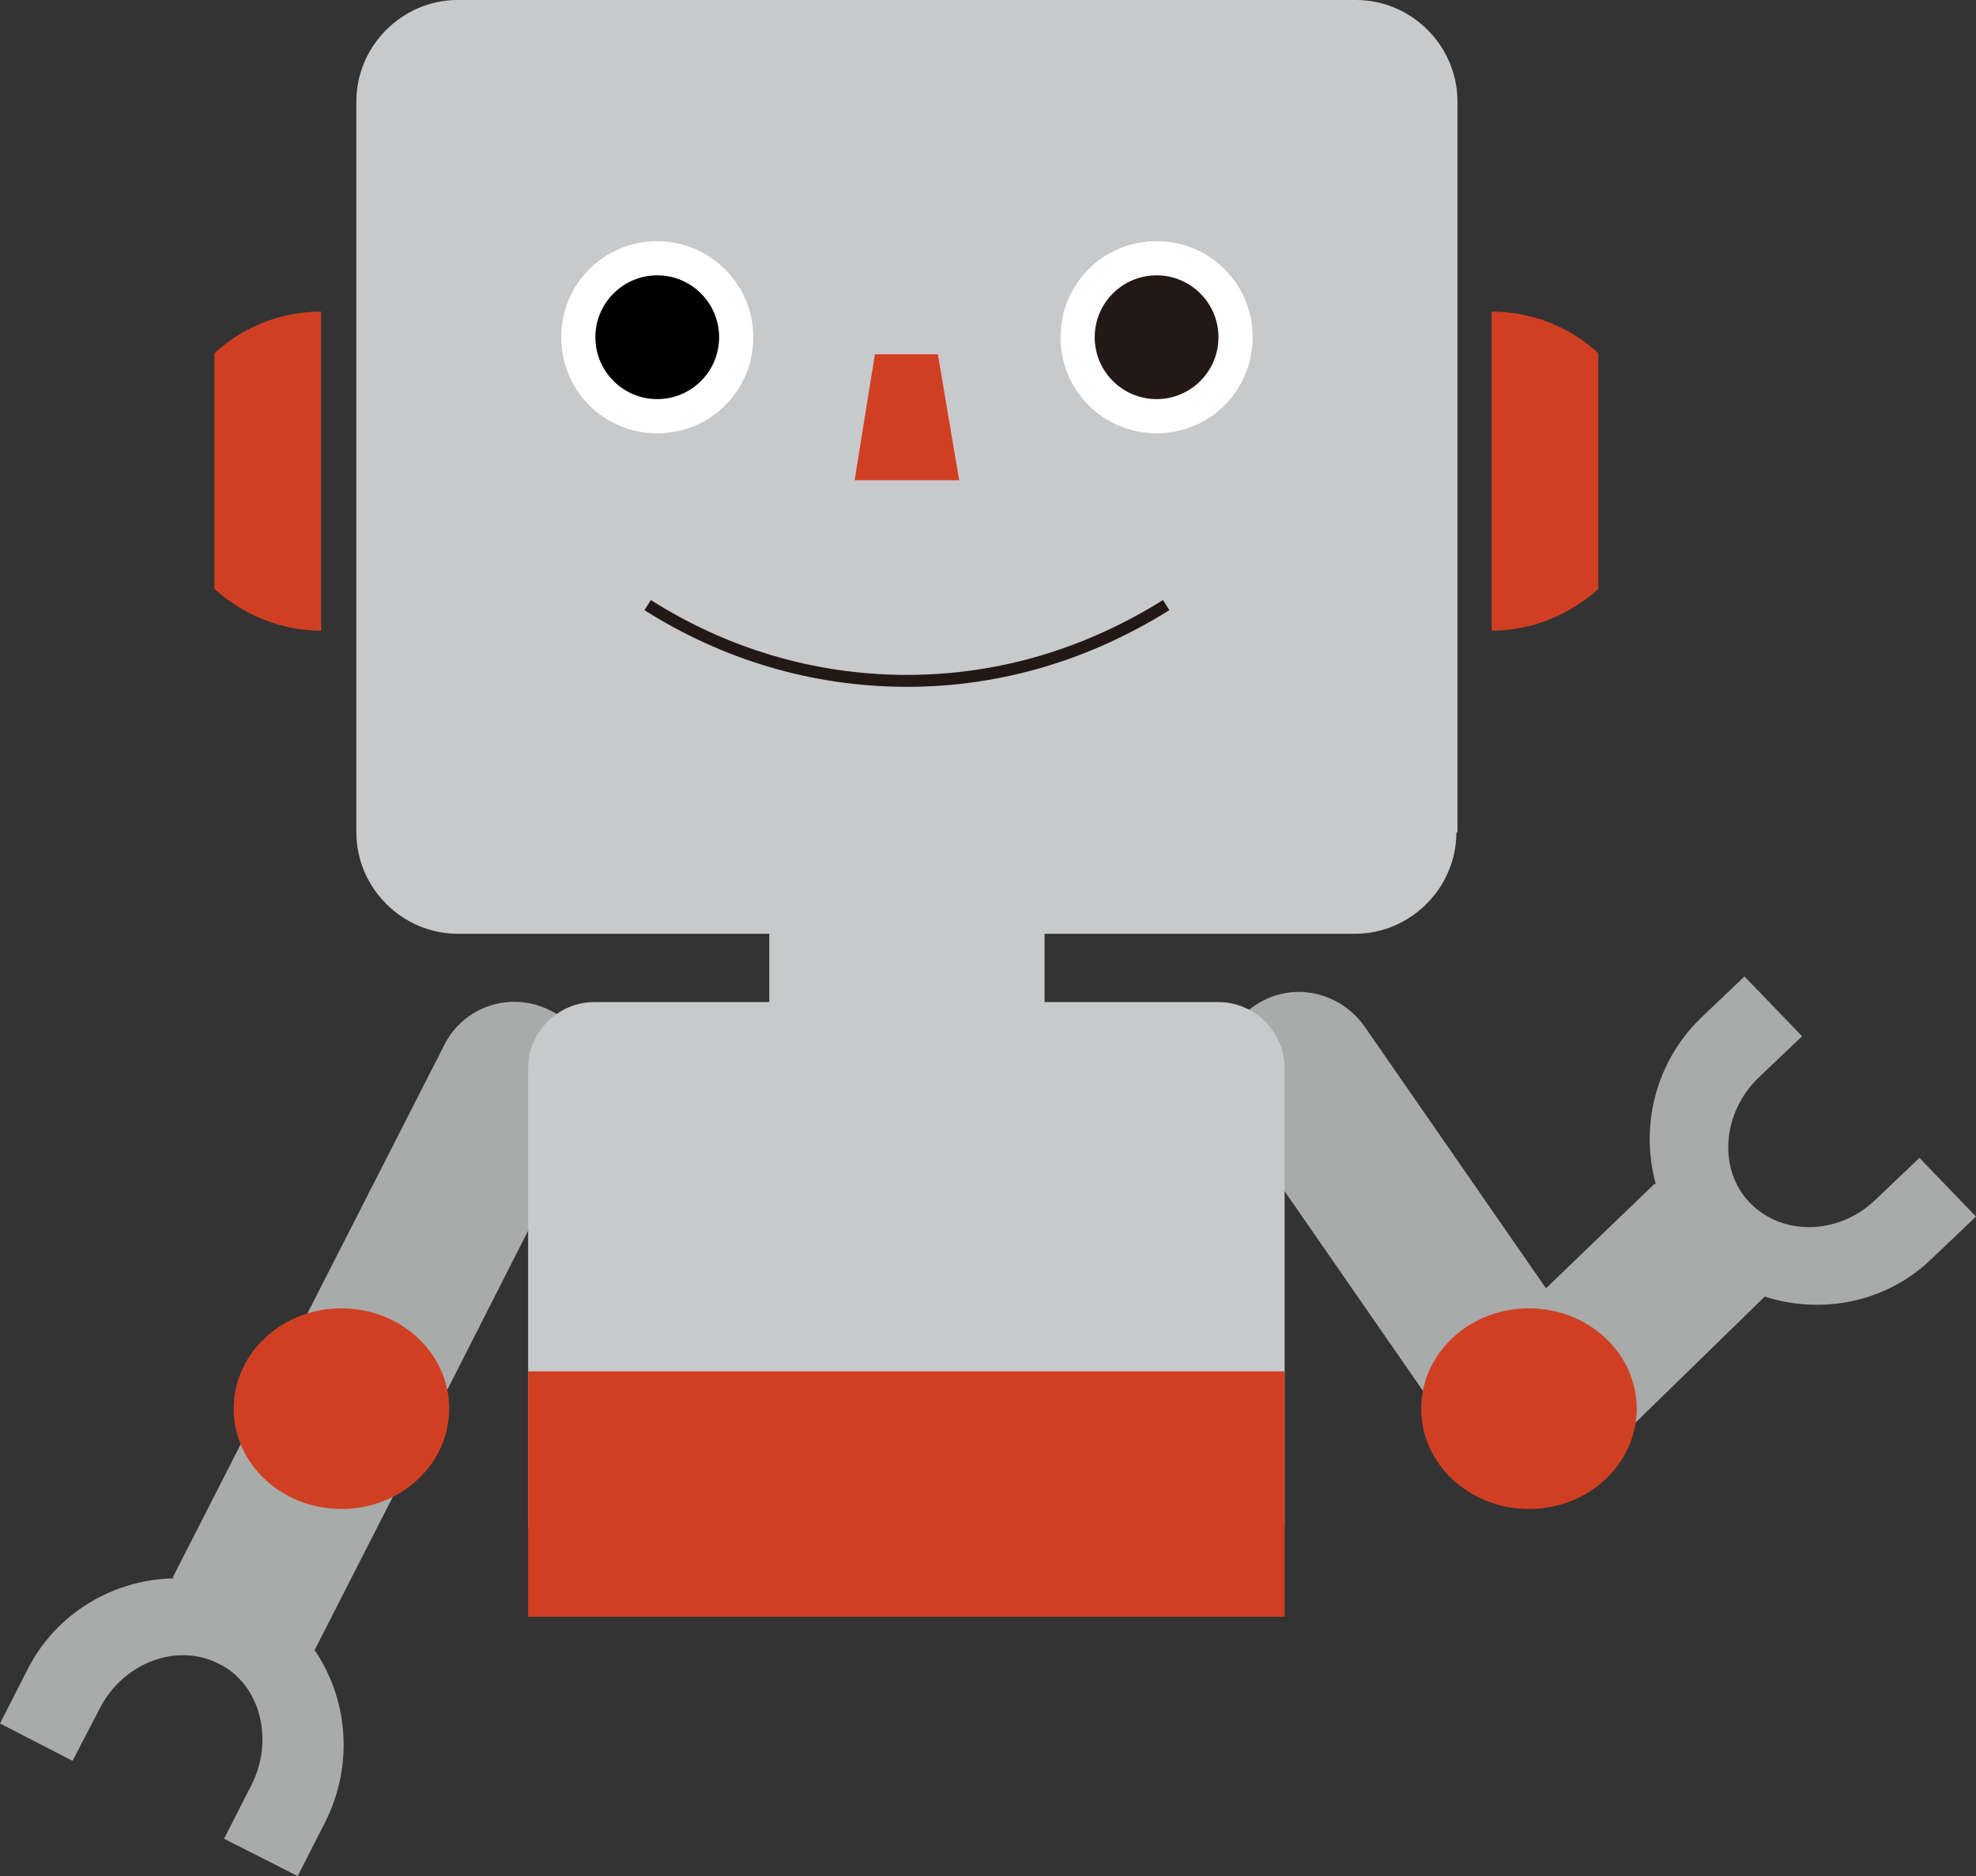 <?xml version="1.0" encoding="utf-8"?>
<!-- Generator: Adobe Illustrator 26.0.3, SVG Export Plug-In . SVG Version: 6.00 Build 0)  -->
<svg version="1.1" id="レイヤー_1" xmlns="http://www.w3.org/2000/svg" xmlns:xlink="http://www.w3.org/1999/xlink" x="0px"
	 y="0px" viewBox="0 0 185.2 175.8" style="enable-background:new 0 0 185.2 175.8;" xml:space="preserve">
<rect x="0" y="0" width="185.2" height="175.8" fill="#333333" stroke="none"/>
<style type="text/css">
	.st0{fill:#C8C9CA;}
	.st1{fill:#D13F23;}
	.st2{fill:#A9AAAA;}
	.st3{fill:#FFFFFF;}
	.st4{fill:#231815;}
	.st5{fill:none;stroke:#231815;stroke-width:1.118;stroke-miterlimit:10;}
</style>
<g>
	<rect x="72.1" y="78.7" class="st0" width="25.8" height="18.8"/>
	<g>
		<path class="st0" d="M136.5,78c0,5.2-4.3,9.5-9.5,9.5H42.9c-5.2,0-9.5-4.3-9.5-9.5V9.5c0-5.2,4.3-9.5,9.5-9.5h84.2
			c5.2,0,9.5,4.3,9.5,9.5V78z"/>
		<g>
			<path class="st1" d="M30.1,29.2c-3.9,0-7.4,1.5-10,3.9v22.1c2.7,2.4,6.2,3.9,10,3.9V29.2z"/>
		</g>
		<g>
			<path class="st1" d="M139.8,29.2c3.9,0,7.4,1.5,10,3.9v22.1c-2.7,2.4-6.2,3.9-10,3.9V29.2z"/>
		</g>
	</g>
	<g>
		<path class="st2" d="M165.4,121.5L165.4,121.5L149.5,137l-10.4-10.7l16-15.4l0.1,0.1c-1.5-5.4-0.1-11.4,4.2-15.6l4.1-3.9l5.4,5.6
			l-4.1,3.9c-3.4,3.3-3.8,8.6-0.8,11.7c3.1,3.2,8.4,3,11.8-0.3l4.1-3.9l5.3,5.5l-4.1,3.9C176.8,122.1,170.7,123.2,165.4,121.5z"/>
		<path class="st2" d="M115.6,104.7c-2.4-3.4-1.5-8,1.9-10.4c3.4-2.4,8-1.5,10.4,1.9l19.2,27.7l-12.3,8.5L115.6,104.7z"/>
		<ellipse class="st1" cx="143.3" cy="132" rx="10.1" ry="9.4"/>
	</g>
	<g>
		<path class="st2" d="M54.9,104.7c1.9-3.7,0.4-8.2-3.3-10c-3.7-1.9-8.2-0.4-10,3.3l-15.3,30l13.3,6.8L54.9,104.7z"/>
		<path class="st2" d="M16.3,147.9l-0.1-0.1L26.3,128l13.3,6.8l-10.1,19.8l-0.1-0.1c3.2,4.6,3.8,10.8,1.1,16.2l-2.6,5.1l-6.9-3.5
			l2.6-5.1c2.1-4.2,0.8-9.4-3.1-11.3c-3.9-2-8.9-0.1-11.1,4.1L6.8,165L0,161.5l2.6-5.1C5.3,151.1,10.7,148,16.3,147.9z"/>
		<ellipse class="st1" cx="32" cy="132" rx="10.1" ry="9.4"/>
	</g>
	<path class="st0" d="M120.4,142.7c0,3.4-2.8,6.2-6.2,6.2H55.7c-3.4,0-6.2-2.8-6.2-6.2v-42.6c0-3.4,2.8-6.2,6.2-6.2h58.5
		c3.4,0,6.2,2.8,6.2,6.2V142.7z"/>
	<rect x="49.5" y="128.5" class="st1" width="70.9" height="23"/>
	<g>
		<path class="st3" d="M70.6,31.6c0,5-4,9-9,9c-5,0-9-4-9-9c0-5,4-9,9-9C66.5,22.6,70.6,26.6,70.6,31.6z"/>
		<path d="M67.4,31.6c0,3.2-2.6,5.8-5.8,5.8s-5.8-2.6-5.8-5.8c0-3.2,2.6-5.8,5.8-5.8S67.4,28.4,67.4,31.6z"/>
		<path class="st3" d="M117.4,31.6c0,5-4,9-9,9s-9-4-9-9c0-5,4-9,9-9S117.4,26.6,117.4,31.6z"/>
		<path class="st4" d="M114.2,31.6c0,3.2-2.6,5.8-5.8,5.8s-5.8-2.6-5.8-5.8c0-3.2,2.6-5.8,5.8-5.8S114.2,28.4,114.2,31.6z"/>
	</g>
	<g>
		<path class="st5" d="M60.7,56.7c7.1,4.5,15.4,7.1,24.3,7.1c8.9,0,17.1-2.6,24.3-7.1"/>
	</g>
	<polygon class="st1" points="89.9,45 80.1,45 82,33.2 87.9,33.2 	"/>
</g>
</svg>
